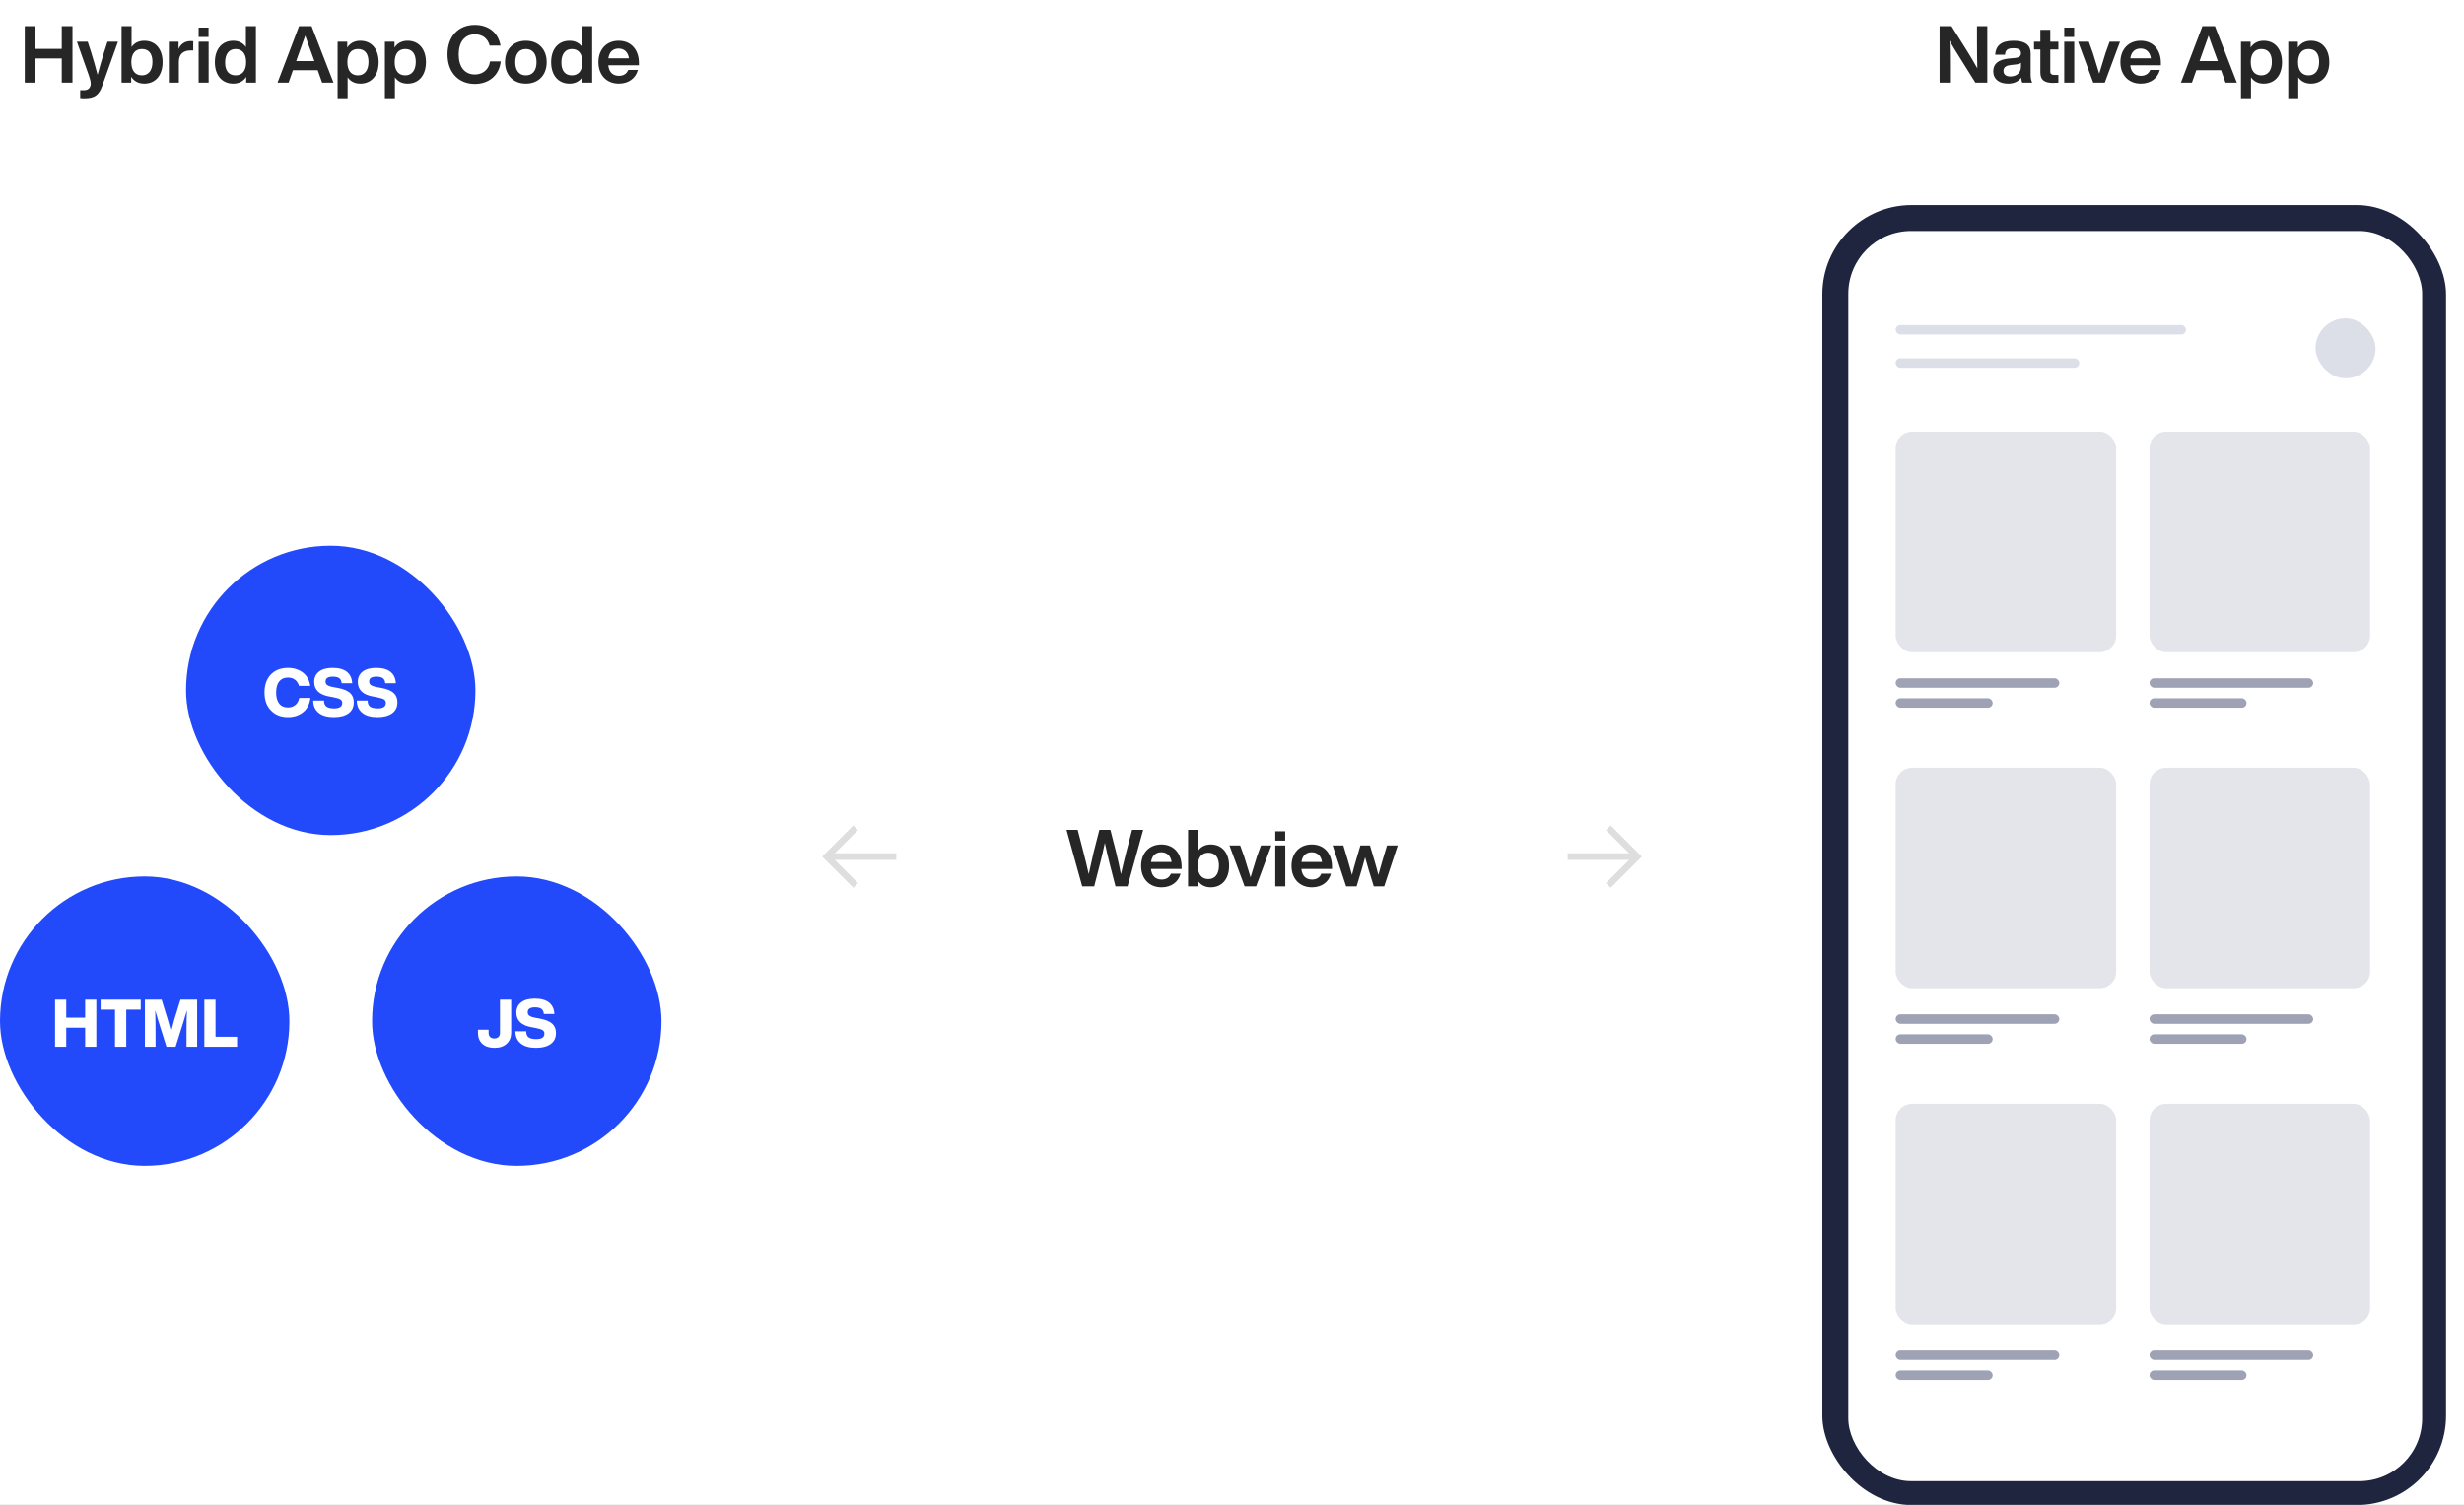 <svg width="745" height="455" viewBox="0 0 745 455" fill="none" xmlns="http://www.w3.org/2000/svg">
<rect x="0" y="0" width="745" height="455" fill="#808080" stroke="none"/>
<g clip-path="url(#clip0_4496:7654)">
<rect width="745" height="455" fill="white"/>
<rect y="265" width="87.5" height="87.5" rx="43.75" fill="#224AFA"/>
<path d="M25.746 307.7H20.026V302.26H16.646V316.5H20.026V310.74H25.746V316.5H29.126V302.26H25.746V307.7ZM30.416 302.26V305.28H34.776V316.5H38.176V305.28H42.556V302.26H30.416ZM52.694 308.32C52.374 309.46 52.054 310.66 51.734 311.92C51.334 310.44 50.994 309.26 50.754 308.38L48.874 302.26H43.814V316.5H47.034V312.32C47.034 310 46.994 307.7 46.934 305.46C47.254 306.66 47.574 307.74 47.874 308.68L50.334 316.5H53.094L55.554 308.68C55.934 307.5 56.254 306.42 56.514 305.44C56.434 307.38 56.394 309.68 56.394 312.32V316.5H59.614V302.26H54.554L52.694 308.32ZM65.163 302.26H61.783V316.5H71.683V313.48H65.163V302.26Z" fill="white"/>
<rect x="112.5" y="265" width="87.5" height="87.5" rx="43.75" fill="#224AFA"/>
<path d="M149.493 316.82C151.093 316.82 152.333 316.4 153.233 315.54C154.113 314.7 154.553 313.6 154.553 312.26V302.26H151.173V312.26C151.173 312.82 151.013 313.24 150.713 313.54C150.393 313.84 149.973 313.98 149.453 313.98C148.913 313.98 148.493 313.84 148.193 313.54C147.873 313.24 147.733 312.82 147.733 312.26V311.36H144.513V312.26C144.513 313.68 144.953 314.8 145.833 315.6C146.713 316.42 147.933 316.82 149.493 316.82ZM162.059 316.82C163.939 316.82 165.419 316.44 166.499 315.66C167.559 314.9 168.099 313.78 168.099 312.32C168.099 311.12 167.699 310.16 166.919 309.48C166.139 308.8 164.899 308.3 163.179 307.98L161.979 307.76C161.059 307.6 160.439 307.38 160.079 307.12C159.719 306.88 159.559 306.5 159.559 306.02C159.559 305.06 160.279 304.58 161.739 304.58C162.639 304.58 163.299 304.74 163.719 305.06C164.139 305.38 164.379 305.9 164.419 306.58H167.619C167.539 305.1 167.019 303.94 166.019 303.14C165.019 302.34 163.559 301.94 161.679 301.94C159.899 301.94 158.519 302.32 157.559 303.08C156.599 303.84 156.119 304.88 156.119 306.16C156.119 308.6 157.699 310.1 160.879 310.62L162.039 310.84C163.039 311.04 163.699 311.24 164.059 311.48C164.419 311.72 164.599 312.06 164.599 312.54C164.599 313.64 163.779 314.18 162.179 314.18C161.139 314.18 160.359 314.02 159.859 313.66C159.359 313.32 159.099 312.7 159.099 311.82H155.819C155.819 313.4 156.379 314.62 157.459 315.5C158.539 316.38 160.059 316.82 162.059 316.82Z" fill="white"/>
<rect x="56.25" y="165" width="87.5" height="87.5" rx="43.75" fill="#224AFA"/>
<path d="M87.072 216.82C88.872 216.82 90.412 216.32 91.672 215.3C92.912 214.3 93.632 212.86 93.852 211.02H90.472C90.312 211.94 89.912 212.64 89.312 213.14C88.692 213.66 87.952 213.9 87.072 213.9C85.912 213.9 85.032 213.52 84.412 212.72C83.792 211.94 83.492 210.82 83.492 209.38C83.492 207.94 83.792 206.84 84.412 206.04C85.032 205.26 85.912 204.86 87.072 204.86C87.912 204.86 88.612 205.08 89.192 205.52C89.772 205.96 90.172 206.56 90.392 207.36H93.812C93.552 205.64 92.792 204.3 91.552 203.34C90.312 202.42 88.832 201.94 87.072 201.94C84.892 201.94 83.172 202.62 81.892 203.94C80.612 205.28 79.972 207.1 79.972 209.38C79.972 211.66 80.612 213.46 81.932 214.8C83.232 216.16 84.952 216.82 87.072 216.82ZM100.936 216.82C102.816 216.82 104.296 216.44 105.376 215.66C106.436 214.9 106.976 213.78 106.976 212.32C106.976 211.12 106.576 210.16 105.796 209.48C105.016 208.8 103.776 208.3 102.056 207.98L100.856 207.76C99.936 207.6 99.316 207.38 98.956 207.12C98.596 206.88 98.436 206.5 98.436 206.02C98.436 205.06 99.156 204.58 100.616 204.58C101.516 204.58 102.176 204.74 102.596 205.06C103.016 205.38 103.256 205.9 103.296 206.58H106.496C106.416 205.1 105.896 203.94 104.896 203.14C103.896 202.34 102.436 201.94 100.556 201.94C98.776 201.94 97.396 202.32 96.436 203.08C95.476 203.84 94.996 204.88 94.996 206.16C94.996 208.6 96.576 210.1 99.756 210.62L100.916 210.84C101.916 211.04 102.576 211.24 102.936 211.48C103.296 211.72 103.476 212.06 103.476 212.54C103.476 213.64 102.656 214.18 101.056 214.18C100.016 214.18 99.236 214.02 98.736 213.66C98.236 213.32 97.976 212.7 97.976 211.82H94.696C94.696 213.4 95.256 214.62 96.336 215.5C97.416 216.38 98.936 216.82 100.936 216.82ZM114.12 216.82C116 216.82 117.48 216.44 118.56 215.66C119.62 214.9 120.16 213.78 120.16 212.32C120.16 211.12 119.76 210.16 118.98 209.48C118.2 208.8 116.96 208.3 115.24 207.98L114.04 207.76C113.12 207.6 112.5 207.38 112.14 207.12C111.78 206.88 111.62 206.5 111.62 206.02C111.62 205.06 112.34 204.58 113.8 204.58C114.7 204.58 115.36 204.74 115.78 205.06C116.2 205.38 116.44 205.9 116.48 206.58H119.68C119.6 205.1 119.08 203.94 118.08 203.14C117.08 202.34 115.62 201.94 113.74 201.94C111.96 201.94 110.58 202.32 109.62 203.08C108.66 203.84 108.18 204.88 108.18 206.16C108.18 208.6 109.76 210.1 112.94 210.62L114.1 210.84C115.1 211.04 115.76 211.24 116.12 211.48C116.48 211.72 116.66 212.06 116.66 212.54C116.66 213.64 115.84 214.18 114.24 214.18C113.2 214.18 112.42 214.02 111.92 213.66C111.42 213.32 111.16 212.7 111.16 211.82H107.88C107.88 213.4 108.44 214.62 109.52 215.5C110.6 216.38 112.12 216.82 114.12 216.82Z" fill="white"/>
<path d="M18.674 14.776H10.73V7.912H7.49V25H10.73V17.68H18.674V25H21.914V7.912H18.674V14.776ZM31.488 15.736C30.816 17.92 30.144 20.176 29.496 22.624C28.872 20.2 28.2 17.872 27.528 15.712L26.52 12.616H23.256L26.856 22.792C27.144 23.608 27.432 24.544 27.432 25.288C27.432 26.32 26.88 27.28 25.392 27.28H24.24V29.656C24.624 29.704 24.984 29.728 25.56 29.728C28.56 29.728 29.904 28.768 30.888 26.008L35.664 12.616H32.496L31.488 15.736ZM43.623 12.328C41.895 12.328 40.623 13.024 39.783 14.224V7.912H36.759V25H39.663V23.224C40.503 24.52 41.823 25.288 43.623 25.288C47.031 25.288 49.167 22.744 49.167 18.808C49.167 14.872 47.031 12.328 43.623 12.328ZM42.903 22.792C40.935 22.792 39.711 21.424 39.711 18.808C39.711 16.192 40.935 14.824 42.903 14.824C44.871 14.824 46.095 16.096 46.095 18.712C46.095 21.328 44.871 22.792 42.903 22.792ZM57.68 12.424C55.76 12.424 54.584 13.432 53.984 14.824V12.616H51.056V25H54.08V18.712C54.08 16.36 55.424 15.256 57.656 15.256H58.424V12.472C58.16 12.424 57.944 12.424 57.68 12.424ZM63.056 11.176V8.344H60.056V11.176H63.056ZM63.08 25V12.616H60.056V25H63.08ZM74.349 14.224C73.509 13.024 72.237 12.328 70.533 12.328C67.101 12.328 64.965 14.872 64.965 18.808C64.965 22.744 67.101 25.288 70.533 25.288C72.309 25.288 73.605 24.52 74.445 23.272V25H77.373V7.912H74.349V14.224ZM71.229 22.792C69.285 22.792 68.061 21.52 68.061 18.904C68.061 16.288 69.285 14.824 71.229 14.824C73.197 14.824 74.421 16.192 74.421 18.808C74.421 21.424 73.197 22.792 71.229 22.792ZM100.834 25L94.21 7.912H90.418L83.913 25H87.249L88.57 21.232H96.058L97.401 25H100.834ZM90.201 16.624C90.778 15.064 91.594 12.784 92.29 10.768C92.986 12.784 93.802 15.064 94.401 16.624L95.073 18.472H89.553L90.201 16.624ZM108.943 12.328C107.143 12.328 105.823 13.096 104.983 14.392V12.616H102.079V29.704H105.103V23.392C105.943 24.592 107.215 25.288 108.943 25.288C112.351 25.288 114.487 22.744 114.487 18.808C114.487 14.872 112.351 12.328 108.943 12.328ZM108.223 22.792C106.255 22.792 105.031 21.424 105.031 18.808C105.031 16.192 106.255 14.824 108.223 14.824C110.191 14.824 111.415 16.096 111.415 18.712C111.415 21.328 110.191 22.792 108.223 22.792ZM123.24 12.328C121.44 12.328 120.12 13.096 119.28 14.392V12.616H116.376V29.704H119.4V23.392C120.24 24.592 121.512 25.288 123.24 25.288C126.648 25.288 128.784 22.744 128.784 18.808C128.784 14.872 126.648 12.328 123.24 12.328ZM122.52 22.792C120.552 22.792 119.328 21.424 119.328 18.808C119.328 16.192 120.552 14.824 122.52 14.824C124.488 14.824 125.712 16.096 125.712 18.712C125.712 21.328 124.488 22.792 122.52 22.792ZM143.581 25.384C147.493 25.384 150.925 23.08 151.405 18.568H148.165C147.781 21.232 145.765 22.528 143.581 22.528C140.533 22.528 138.685 20.272 138.685 16.456C138.685 12.664 140.533 10.384 143.581 10.384C145.669 10.384 147.421 11.416 148.045 13.792H151.333C150.589 9.568 147.373 7.528 143.581 7.528C138.637 7.528 135.301 10.936 135.301 16.456C135.301 21.976 138.709 25.384 143.581 25.384ZM159.004 25.288C162.772 25.288 165.292 22.744 165.292 18.808C165.292 14.872 162.772 12.328 159.004 12.328C155.236 12.328 152.692 14.872 152.692 18.808C152.692 22.744 155.236 25.288 159.004 25.288ZM159.004 22.792C157.036 22.792 155.788 21.424 155.788 18.808C155.788 16.192 157.036 14.824 159.004 14.824C160.948 14.824 162.22 16.192 162.22 18.808C162.22 21.424 160.948 22.792 159.004 22.792ZM176.021 14.224C175.181 13.024 173.909 12.328 172.205 12.328C168.773 12.328 166.637 14.872 166.637 18.808C166.637 22.744 168.773 25.288 172.205 25.288C173.981 25.288 175.277 24.52 176.117 23.272V25H179.045V7.912H176.021V14.224ZM172.901 22.792C170.957 22.792 169.733 21.52 169.733 18.904C169.733 16.288 170.957 14.824 172.901 14.824C174.869 14.824 176.093 16.192 176.093 18.808C176.093 21.424 174.869 22.792 172.901 22.792ZM187.102 25.288C190.078 25.288 192.214 23.656 192.862 21.16H189.934C189.502 22.264 188.566 22.936 187.126 22.936C185.374 22.936 184.15 21.928 183.91 19.744H193.174V19.024C193.174 15.088 190.846 12.328 187.054 12.328C183.382 12.328 180.934 14.92 180.934 18.808C180.934 22.768 183.454 25.288 187.102 25.288ZM183.934 17.632C184.222 15.616 185.422 14.68 187.03 14.68C188.83 14.68 189.91 15.88 190.15 17.632H183.934Z" fill="#262626"/>
<path d="M340.488 257.8C339.96 259.912 339.408 262.168 338.928 264.328C338.496 262.168 338.016 259.912 337.488 257.776L335.736 250.912H332.4L330.648 257.776C330.144 259.912 329.64 262.144 329.184 264.304C328.728 262.144 328.152 259.912 327.624 257.8L325.848 250.912H322.464L327.216 268H330.84L332.664 260.896C333.168 258.928 333.648 256.864 334.056 254.848C334.464 256.864 334.968 258.928 335.448 260.896L337.272 268H340.92L345.648 250.912H342.288L340.488 257.8ZM351.192 268.288C354.168 268.288 356.304 266.656 356.952 264.16H354.024C353.592 265.264 352.656 265.936 351.216 265.936C349.464 265.936 348.24 264.928 348 262.744H357.264V262.024C357.264 258.088 354.936 255.328 351.144 255.328C347.472 255.328 345.024 257.92 345.024 261.808C345.024 265.768 347.544 268.288 351.192 268.288ZM348.024 260.632C348.312 258.616 349.512 257.68 351.12 257.68C352.92 257.68 354 258.88 354.24 260.632H348.024ZM366.08 255.328C364.352 255.328 363.08 256.024 362.24 257.224V250.912H359.216V268H362.12V266.224C362.96 267.52 364.28 268.288 366.08 268.288C369.488 268.288 371.624 265.744 371.624 261.808C371.624 257.872 369.488 255.328 366.08 255.328ZM365.36 265.792C363.392 265.792 362.168 264.424 362.168 261.808C362.168 259.192 363.392 257.824 365.36 257.824C367.328 257.824 368.552 259.096 368.552 261.712C368.552 264.328 367.328 265.792 365.36 265.792ZM380.056 258.928C379.408 260.992 378.736 263.176 378.112 265.264C377.488 263.2 376.816 260.992 376.168 258.952L374.968 255.616H371.728L376.312 268H379.792L384.4 255.616H381.256L380.056 258.928ZM388.583 254.176V251.344H385.583V254.176H388.583ZM388.607 268V255.616H385.583V268H388.607ZM396.66 268.288C399.636 268.288 401.772 266.656 402.42 264.16H399.492C399.06 265.264 398.124 265.936 396.684 265.936C394.932 265.936 393.708 264.928 393.468 262.744H402.732V262.024C402.732 258.088 400.404 255.328 396.612 255.328C392.94 255.328 390.492 257.92 390.492 261.808C390.492 265.768 393.012 268.288 396.66 268.288ZM393.492 260.632C393.78 258.616 394.98 257.68 396.588 257.68C398.388 257.68 399.468 258.88 399.708 260.632H393.492ZM417.972 260.248C417.54 261.664 417.132 263.128 416.748 264.544C416.388 263.104 416.004 261.664 415.572 260.224L414.204 255.616H411.324L409.956 260.224C409.524 261.664 409.14 263.104 408.78 264.544C408.396 263.128 407.988 261.664 407.556 260.248L406.164 255.616H402.924L407.004 268H410.172L411.708 262.912C412.068 261.688 412.404 260.44 412.74 259.216C413.076 260.44 413.436 261.688 413.796 262.912L415.356 268H418.524L422.604 255.616H419.364L417.972 260.248Z" fill="#262626"/>
<path d="M597.755 12.376C597.755 14.896 597.779 17.632 597.851 20.656C596.987 19.048 595.787 17.08 594.827 15.52L590.051 7.912H586.451V25H589.571V20.536C589.571 18.016 589.571 15.28 589.475 12.256C590.339 13.912 591.443 15.688 592.523 17.392L597.275 25H600.875V7.912H597.755V12.376ZM614.481 25C614.145 24.52 613.977 23.536 613.977 22.648V16.048C613.977 13.816 612.513 12.328 608.817 12.328C604.953 12.328 603.417 13.936 603.249 16.552H606.225C606.345 15.04 607.065 14.584 608.793 14.584C610.545 14.584 611.049 15.16 611.049 16.12C611.049 17.032 610.449 17.392 609.297 17.536L607.425 17.704C603.921 18.04 602.673 19.504 602.673 21.568C602.673 23.968 604.497 25.288 607.137 25.288C608.961 25.288 610.305 24.64 611.121 23.488C611.169 24.088 611.265 24.664 611.457 25H614.481ZM607.857 23.128C606.465 23.128 605.769 22.48 605.769 21.448C605.769 20.464 606.321 19.864 608.001 19.672L609.633 19.48C610.281 19.408 610.737 19.264 611.049 18.976V20.104C611.049 22.264 609.465 23.128 607.857 23.128ZM622.364 12.616H619.916V9.016H616.916V12.616H614.996V14.968H616.916V21.928C616.916 24.208 618.164 25.072 620.78 25.072C621.26 25.072 621.836 25.048 622.364 25V22.672H621.332C620.324 22.672 619.916 22.408 619.916 21.592V14.968H622.364V12.616ZM627.134 11.176V8.344H624.134V11.176H627.134ZM627.158 25V12.616H624.134V25H627.158ZM636.654 15.928C636.006 17.992 635.334 20.176 634.71 22.264C634.086 20.2 633.414 17.992 632.766 15.952L631.566 12.616H628.326L632.91 25H636.39L640.998 12.616H637.854L636.654 15.928ZM647.281 25.288C650.257 25.288 652.393 23.656 653.041 21.16H650.113C649.681 22.264 648.745 22.936 647.305 22.936C645.553 22.936 644.329 21.928 644.089 19.744H653.353V19.024C653.353 15.088 651.025 12.328 647.233 12.328C643.561 12.328 641.113 14.92 641.113 18.808C641.113 22.768 643.633 25.288 647.281 25.288ZM644.113 17.632C644.401 15.616 645.601 14.68 647.209 14.68C649.009 14.68 650.089 15.88 650.329 17.632H644.113ZM676.326 25L669.702 7.912H665.91L659.406 25H662.742L664.062 21.232H671.55L672.894 25H676.326ZM665.694 16.624C666.27 15.064 667.086 12.784 667.782 10.768C668.478 12.784 669.294 15.064 669.894 16.624L670.566 18.472H665.046L665.694 16.624ZM684.436 12.328C682.636 12.328 681.316 13.096 680.476 14.392V12.616H677.572V29.704H680.596V23.392C681.436 24.592 682.708 25.288 684.436 25.288C687.844 25.288 689.98 22.744 689.98 18.808C689.98 14.872 687.844 12.328 684.436 12.328ZM683.716 22.792C681.748 22.792 680.524 21.424 680.524 18.808C680.524 16.192 681.748 14.824 683.716 14.824C685.684 14.824 686.908 16.096 686.908 18.712C686.908 21.328 685.684 22.792 683.716 22.792ZM698.733 12.328C696.933 12.328 695.613 13.096 694.773 14.392V12.616H691.869V29.704H694.893V23.392C695.733 24.592 697.005 25.288 698.733 25.288C702.141 25.288 704.277 22.744 704.277 18.808C704.277 14.872 702.141 12.328 698.733 12.328ZM698.013 22.792C696.045 22.792 694.821 21.424 694.821 18.808C694.821 16.192 696.045 14.824 698.013 14.824C699.981 14.824 701.205 16.096 701.205 18.712C701.205 21.328 699.981 22.792 698.013 22.792Z" fill="#262626"/>
<rect x="551" y="62" width="188.571" height="393.052" rx="27" fill="#1F253F"/>
<rect x="558.844" y="69.844" width="173.508" height="377.989" rx="19" fill="white"/>
<rect x="573.164" y="98.273" width="87.767" height="2.871" rx="1.435" fill="#DDDFE8"/>
<rect x="573.164" y="108.348" width="55.525" height="2.871" rx="1.435" fill="#DDDFE8"/>
<rect x="700.117" y="96.258" width="18.136" height="18.136" rx="9.068" fill="#DDDFE8"/>
<rect x="573.164" y="205.074" width="49.48" height="2.871" rx="1.435" fill="#9FA1B4"/>
<rect x="573.164" y="211.121" width="29.328" height="2.871" rx="1.435" fill="#9FA1B4"/>
<rect x="573.164" y="130.516" width="66.681" height="66.681" rx="5" fill="#E4E5EB"/>
<rect x="649.918" y="205.074" width="49.48" height="2.871" rx="1.435" fill="#9FA1B4"/>
<rect x="649.918" y="211.121" width="29.328" height="2.871" rx="1.435" fill="#9FA1B4"/>
<rect x="649.918" y="130.516" width="66.681" height="66.681" rx="5" fill="#E4E5EB"/>
<rect x="573.164" y="306.684" width="49.48" height="2.871" rx="1.435" fill="#9FA1B4"/>
<rect x="573.164" y="312.727" width="29.328" height="2.871" rx="1.435" fill="#9FA1B4"/>
<rect x="573.164" y="232.125" width="66.681" height="66.681" rx="5" fill="#E4E5EB"/>
<rect x="649.918" y="306.684" width="49.48" height="2.871" rx="1.435" fill="#9FA1B4"/>
<rect x="649.918" y="312.73" width="29.328" height="2.871" rx="1.435" fill="#9FA1B4"/>
<rect x="649.918" y="232.125" width="66.681" height="66.681" rx="5" fill="#E4E5EB"/>
<rect x="573.164" y="408.297" width="49.48" height="2.871" rx="1.435" fill="#9FA1B4"/>
<rect x="573.164" y="414.344" width="29.328" height="2.871" rx="1.435" fill="#9FA1B4"/>
<rect x="573.164" y="333.738" width="66.681" height="66.681" rx="5" fill="#E4E5EB"/>
<rect x="649.918" y="408.297" width="49.48" height="2.871" rx="1.435" fill="#9FA1B4"/>
<rect x="649.918" y="414.344" width="29.328" height="2.871" rx="1.435" fill="#9FA1B4"/>
<rect x="649.918" y="333.738" width="66.681" height="66.681" rx="5" fill="#E4E5EB"/>
<line x1="271" y1="259" x2="251" y2="259" stroke="#DEDEDE" stroke-width="2"/>
<path d="M258 251L250 259L258 267" stroke="#DEDEDE" stroke-width="2" stroke-miterlimit="10" stroke-linecap="square"/>
<line x1="474" y1="259" x2="494" y2="259" stroke="#DEDEDE" stroke-width="2"/>
<path d="M487 267L495 259L487 251" stroke="#DEDEDE" stroke-width="2" stroke-miterlimit="10" stroke-linecap="square"/>
</g>
<defs>
<clipPath id="clip0_4496:7654">
<rect width="745" height="455" fill="white"/>
</clipPath>
</defs>
</svg>
